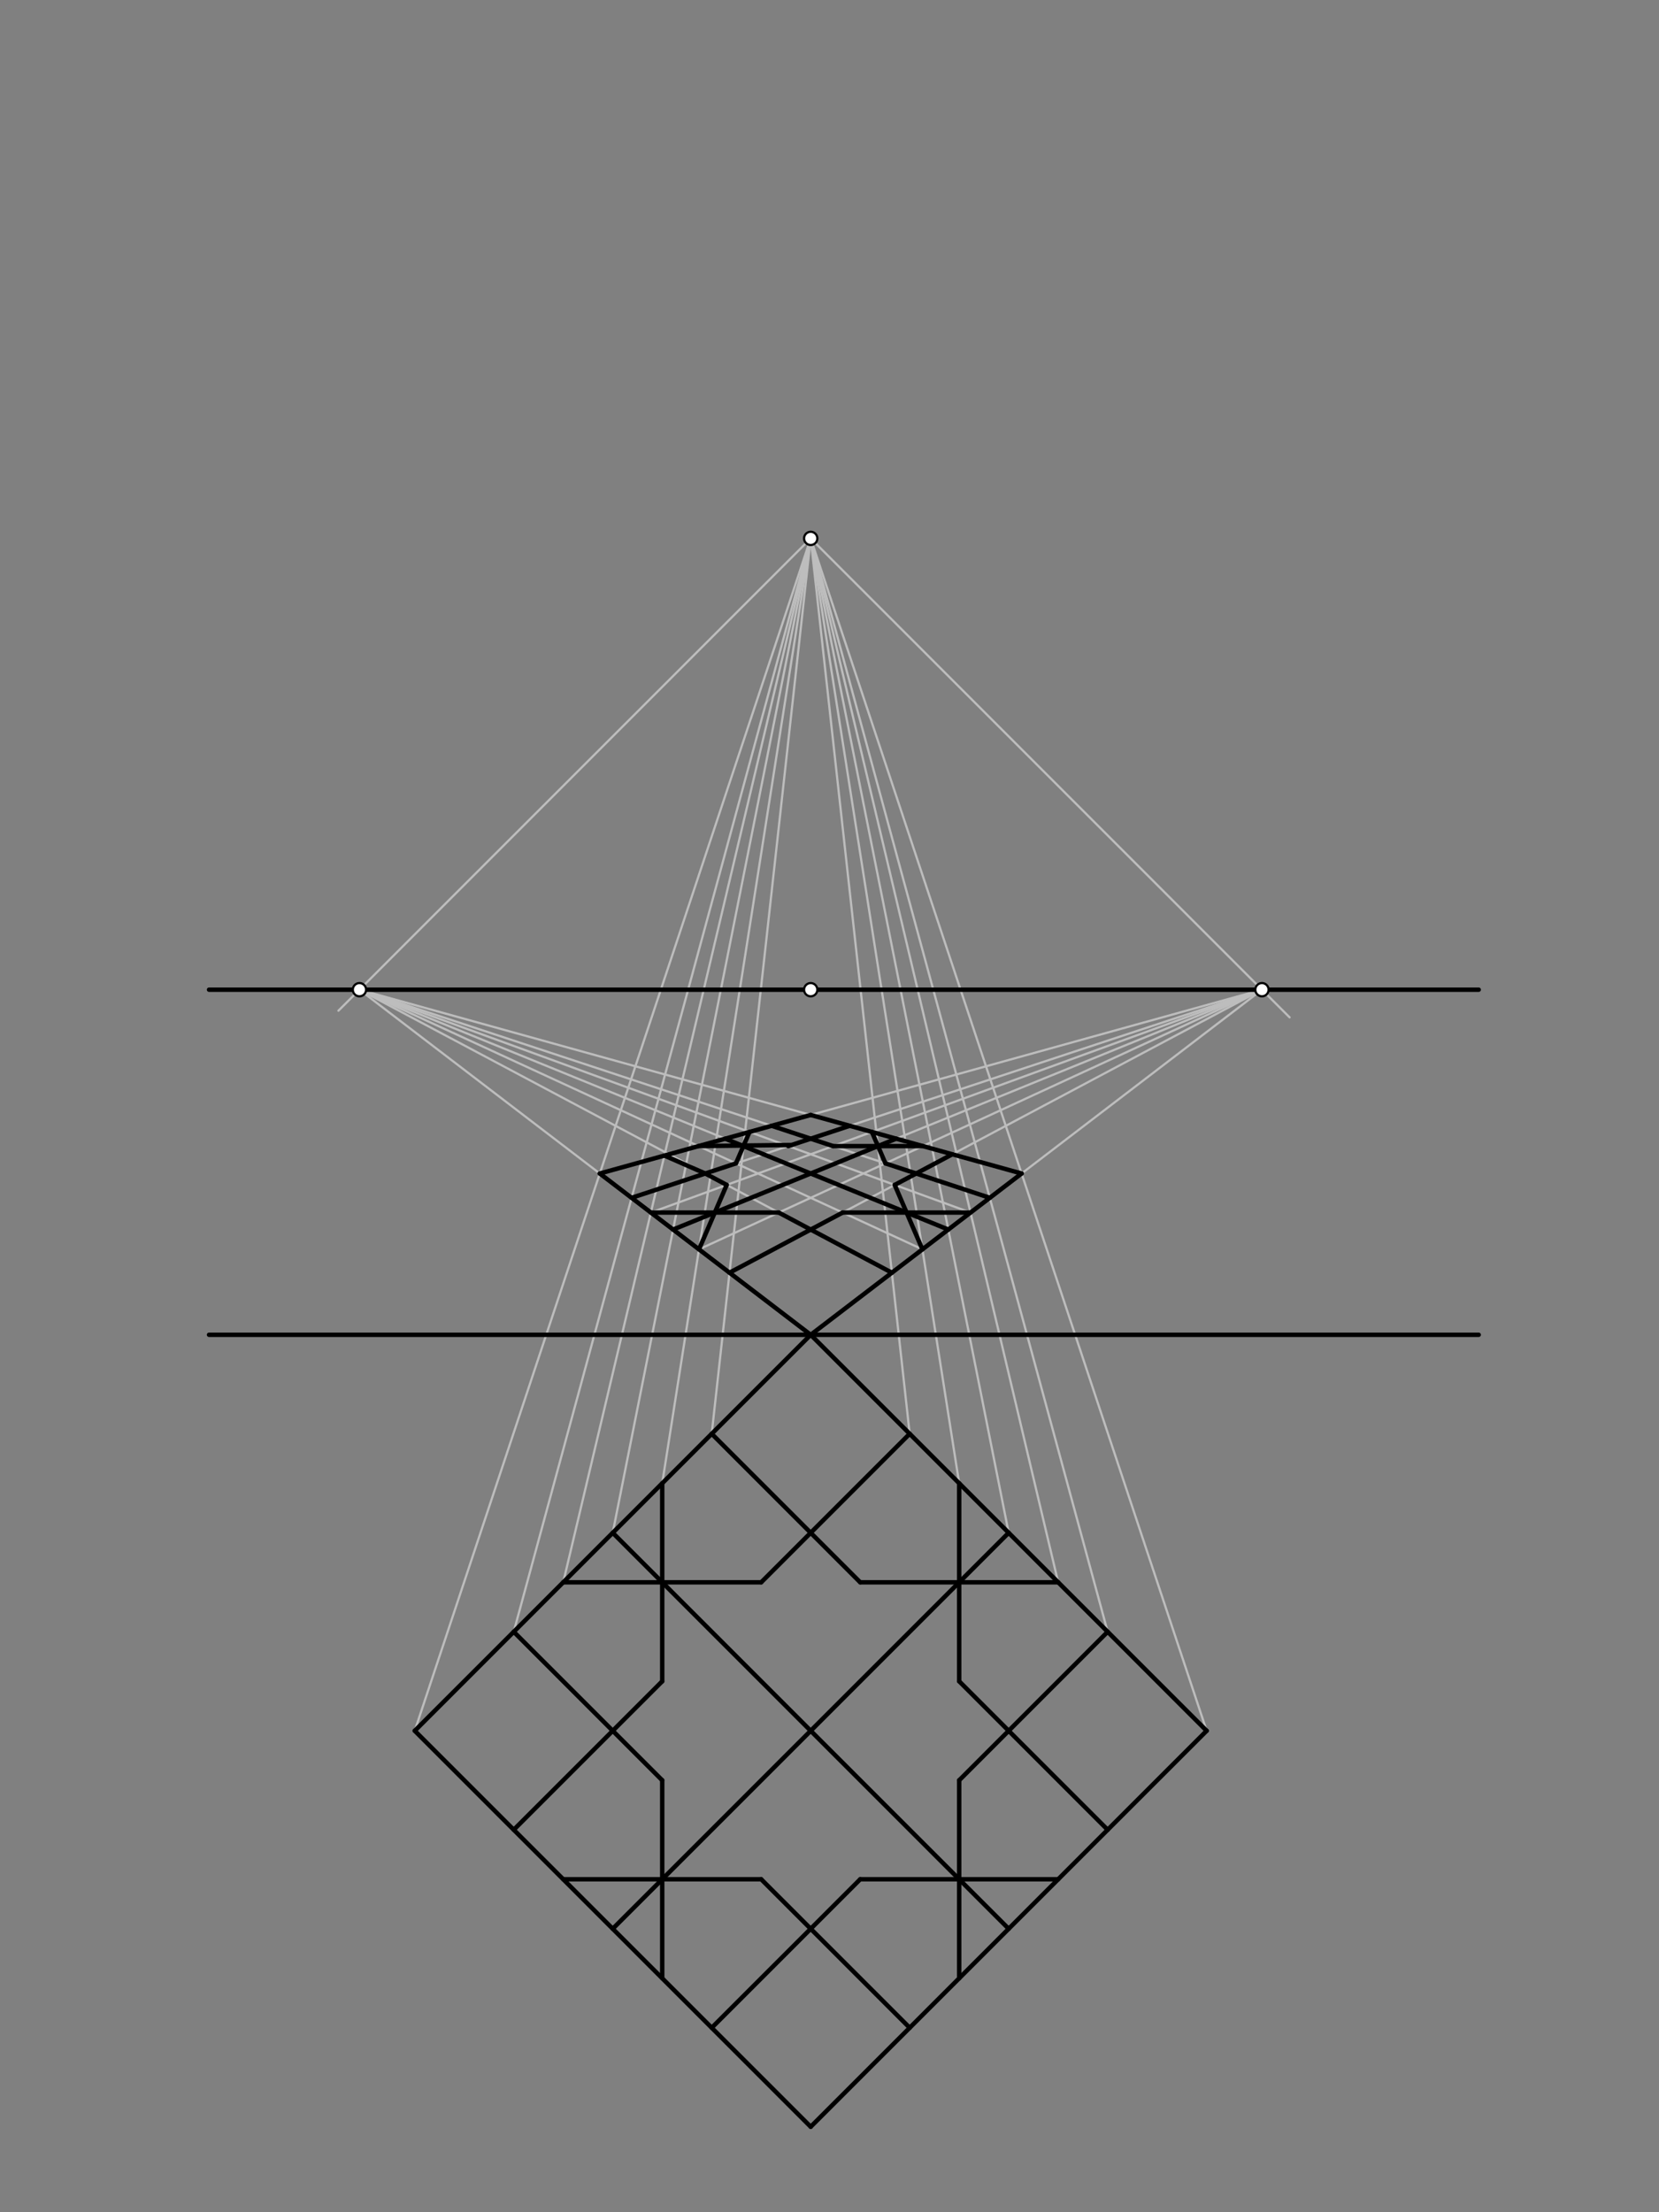 <svg xmlns="http://www.w3.org/2000/svg" class="svg--816" height="100%" preserveAspectRatio="xMidYMid meet" viewBox="0 0 750 1000" width="100%"><rect x="0" y="0" width="750" height="1000" fill="#808080" stroke="none"/><defs><marker id="marker-arrow" markerHeight="16" markerUnits="userSpaceOnUse" markerWidth="24" orient="auto-start-reverse" refX="24" refY="4" viewBox="0 0 24 8"><path d="M 0 0 L 24 4 L 0 8 z" stroke="inherit"></path></marker></defs><g class="aux-layer--949"><g class="element--733"><line stroke="#BDBDBD" stroke-dasharray="none" stroke-linecap="round" stroke-width="1" x1="366.5" x2="583" y1="243.375" y2="459.875"></line></g><g class="element--733"><line stroke="#BDBDBD" stroke-dasharray="none" stroke-linecap="round" stroke-width="1" x1="570.5" x2="366.5" y1="447.375" y2="603.375"></line></g><g class="element--733"><line stroke="#BDBDBD" stroke-dasharray="none" stroke-linecap="round" stroke-width="1" x1="411.25" x2="366.5" y1="648.125" y2="243.375"></line></g><g class="element--733"><line stroke="#BDBDBD" stroke-dasharray="none" stroke-linecap="round" stroke-width="1" x1="433.625" x2="366.5" y1="670.5" y2="243.375"></line></g><g class="element--733"><line stroke="#BDBDBD" stroke-dasharray="none" stroke-linecap="round" stroke-width="1" x1="456" x2="366.5" y1="692.875" y2="243.375"></line></g><g class="element--733"><line stroke="#BDBDBD" stroke-dasharray="none" stroke-linecap="round" stroke-width="1" x1="478.375" x2="366.5" y1="715.25" y2="243.375"></line></g><g class="element--733"><line stroke="#BDBDBD" stroke-dasharray="none" stroke-linecap="round" stroke-width="1" x1="500.75" x2="366.5" y1="737.625" y2="243.375"></line></g><g class="element--733"><line stroke="#BDBDBD" stroke-dasharray="none" stroke-linecap="round" stroke-width="1" x1="545.5" x2="366.5" y1="782.375" y2="243.375"></line></g><g class="element--733"><line stroke="#BDBDBD" stroke-dasharray="none" stroke-linecap="round" stroke-width="1" x1="366.5" x2="153" y1="243.375" y2="456.875"></line></g><g class="element--733"><line stroke="#BDBDBD" stroke-dasharray="none" stroke-linecap="round" stroke-width="1" x1="162.5" x2="366.5" y1="447.375" y2="603.375"></line></g><g class="element--733"><line stroke="#BDBDBD" stroke-dasharray="none" stroke-linecap="round" stroke-width="1" x1="461.842" x2="162.5" y1="530.466" y2="447.375"></line></g><g class="element--733"><line stroke="#BDBDBD" stroke-dasharray="none" stroke-linecap="round" stroke-width="1" x1="447.467" x2="162.5" y1="541.459" y2="447.375"></line></g><g class="element--733"><line stroke="#BDBDBD" stroke-dasharray="none" stroke-linecap="round" stroke-width="1" x1="438.752" x2="162.5" y1="548.124" y2="447.375"></line></g><g class="element--733"><line stroke="#BDBDBD" stroke-dasharray="none" stroke-linecap="round" stroke-width="1" x1="428.708" x2="162.5" y1="555.804" y2="447.375"></line></g><g class="element--733"><line stroke="#BDBDBD" stroke-dasharray="none" stroke-linecap="round" stroke-width="1" x1="417.006" x2="162.5" y1="564.753" y2="447.375"></line></g><g class="element--733"><line stroke="#BDBDBD" stroke-dasharray="none" stroke-linecap="round" stroke-width="1" x1="403.199" x2="162.5" y1="575.311" y2="447.375"></line></g><g class="element--733"><line stroke="#BDBDBD" stroke-dasharray="none" stroke-linecap="round" stroke-width="1" x1="187.5" x2="366.5" y1="782.375" y2="243.375"></line></g><g class="element--733"><line stroke="#BDBDBD" stroke-dasharray="none" stroke-linecap="round" stroke-width="1" x1="271.158" x2="570.5" y1="530.466" y2="447.375"></line></g><g class="element--733"><line stroke="#BDBDBD" stroke-dasharray="none" stroke-linecap="round" stroke-width="1" x1="232.25" x2="366.5" y1="737.625" y2="243.375"></line></g><g class="element--733"><line stroke="#BDBDBD" stroke-dasharray="none" stroke-linecap="round" stroke-width="1" x1="254.625" x2="366.5" y1="715.25" y2="243.375"></line></g><g class="element--733"><line stroke="#BDBDBD" stroke-dasharray="none" stroke-linecap="round" stroke-width="1" x1="277" x2="366.5" y1="692.875" y2="243.375"></line></g><g class="element--733"><line stroke="#BDBDBD" stroke-dasharray="none" stroke-linecap="round" stroke-width="1" x1="299.375" x2="366.5" y1="670.5" y2="243.375"></line></g><g class="element--733"><line stroke="#BDBDBD" stroke-dasharray="none" stroke-linecap="round" stroke-width="1" x1="321.75" x2="366.5" y1="648.125" y2="243.375"></line></g><g class="element--733"><line stroke="#BDBDBD" stroke-dasharray="none" stroke-linecap="round" stroke-width="1" x1="285.533" x2="570.5" y1="541.459" y2="447.375"></line></g><g class="element--733"><line stroke="#BDBDBD" stroke-dasharray="none" stroke-linecap="round" stroke-width="1" x1="294.248" x2="570.5" y1="548.124" y2="447.375"></line></g><g class="element--733"><line stroke="#BDBDBD" stroke-dasharray="none" stroke-linecap="round" stroke-width="1" x1="304.292" x2="570.5" y1="555.804" y2="447.375"></line></g><g class="element--733"><line stroke="#BDBDBD" stroke-dasharray="none" stroke-linecap="round" stroke-width="1" x1="315.994" x2="570.5" y1="564.753" y2="447.375"></line></g><g class="element--733"><line stroke="#BDBDBD" stroke-dasharray="none" stroke-linecap="round" stroke-width="1" x1="329.801" x2="570.5" y1="575.311" y2="447.375"></line></g></g><g class="main-layer--75a"><g class="element--733"><line stroke="#000000" stroke-dasharray="none" stroke-linecap="round" stroke-width="2" x1="94.5" x2="668.5" y1="447.375" y2="447.375"></line></g><g class="element--733"><line stroke="#000000" stroke-dasharray="none" stroke-linecap="round" stroke-width="2" x1="94.5" x2="668.5" y1="603.375" y2="603.375"></line></g><g class="element--733"><line stroke="#000000" stroke-dasharray="none" stroke-linecap="round" stroke-width="2" x1="366.5" x2="545.5" y1="961.375" y2="782.375"></line></g><g class="element--733"><line stroke="#000000" stroke-dasharray="none" stroke-linecap="round" stroke-width="2" x1="366.5" x2="187.5" y1="961.375" y2="782.375"></line></g><g class="element--733"><line stroke="#000000" stroke-dasharray="none" stroke-linecap="round" stroke-width="2" x1="545.5" x2="366.5" y1="782.375" y2="603.375"></line></g><g class="element--733"><line stroke="#000000" stroke-dasharray="none" stroke-linecap="round" stroke-width="2" x1="366.5" x2="187.5" y1="603.375" y2="782.375"></line></g><g class="element--733"><line stroke="#000000" stroke-dasharray="none" stroke-linecap="round" stroke-width="2" x1="277" x2="456" y1="692.875" y2="871.875"></line></g><g class="element--733"><line stroke="#000000" stroke-dasharray="none" stroke-linecap="round" stroke-width="2" x1="456" x2="277" y1="692.875" y2="871.875"></line></g><g class="element--733"><line stroke="#000000" stroke-dasharray="none" stroke-linecap="round" stroke-width="2" x1="299.375" x2="232.25" y1="760" y2="827.125"></line></g><g class="element--733"><line stroke="#000000" stroke-dasharray="none" stroke-linecap="round" stroke-width="2" x1="299.375" x2="232.25" y1="804.75" y2="737.625"></line></g><g class="element--733"><line stroke="#000000" stroke-dasharray="none" stroke-linecap="round" stroke-width="2" x1="299.375" x2="299.375" y1="804.75" y2="894.25"></line></g><g class="element--733"><line stroke="#000000" stroke-dasharray="none" stroke-linecap="round" stroke-width="2" x1="299.375" x2="299.375" y1="760" y2="670.5"></line></g><g class="element--733"><line stroke="#000000" stroke-dasharray="none" stroke-linecap="round" stroke-width="2" x1="254.625" x2="344.125" y1="715.25" y2="715.25"></line></g><g class="element--733"><line stroke="#000000" stroke-dasharray="none" stroke-linecap="round" stroke-width="2" x1="344.125" x2="411.25" y1="715.25" y2="648.125"></line></g><g class="element--733"><line stroke="#000000" stroke-dasharray="none" stroke-linecap="round" stroke-width="2" x1="388.875" x2="321.75" y1="715.25" y2="648.125"></line></g><g class="element--733"><line stroke="#000000" stroke-dasharray="none" stroke-linecap="round" stroke-width="2" x1="388.875" x2="478.375" y1="715.25" y2="715.25"></line></g><g class="element--733"><line stroke="#000000" stroke-dasharray="none" stroke-linecap="round" stroke-width="2" x1="254.625" x2="344.125" y1="849.5" y2="849.5"></line></g><g class="element--733"><line stroke="#000000" stroke-dasharray="none" stroke-linecap="round" stroke-width="2" x1="344.125" x2="411.25" y1="849.5" y2="916.625"></line></g><g class="element--733"><line stroke="#000000" stroke-dasharray="none" stroke-linecap="round" stroke-width="2" x1="388.875" x2="321.75" y1="849.5" y2="916.625"></line></g><g class="element--733"><line stroke="#000000" stroke-dasharray="none" stroke-linecap="round" stroke-width="2" x1="388.875" x2="478.375" y1="849.5" y2="849.5"></line></g><g class="element--733"><line stroke="#000000" stroke-dasharray="none" stroke-linecap="round" stroke-width="2" x1="433.625" x2="433.625" y1="760" y2="670.5"></line></g><g class="element--733"><line stroke="#000000" stroke-dasharray="none" stroke-linecap="round" stroke-width="2" x1="433.625" x2="500.75" y1="760" y2="827.125"></line></g><g class="element--733"><line stroke="#000000" stroke-dasharray="none" stroke-linecap="round" stroke-width="2" x1="500.75" x2="433.625" y1="737.625" y2="804.75"></line></g><g class="element--733"><line stroke="#000000" stroke-dasharray="none" stroke-linecap="round" stroke-width="2" x1="433.625" x2="433.625" y1="804.75" y2="894.25"></line></g><g class="element--733"><line stroke="#000000" stroke-dasharray="none" stroke-linecap="round" stroke-width="2" x1="366.5" x2="461.842" y1="603.375" y2="530.466"></line></g><g class="element--733"><line stroke="#000000" stroke-dasharray="none" stroke-linecap="round" stroke-width="2" x1="271.158" x2="366.5" y1="530.466" y2="504.001"></line></g><g class="element--733"><line stroke="#000000" stroke-dasharray="none" stroke-linecap="round" stroke-width="2" x1="461.842" x2="366.5" y1="530.466" y2="504.001"></line></g><g class="element--733"><line stroke="#000000" stroke-dasharray="none" stroke-linecap="round" stroke-width="2" x1="271.158" x2="366.5" y1="530.466" y2="603.375"></line></g><g class="element--733"><line stroke="#000000" stroke-dasharray="none" stroke-linecap="round" stroke-width="2" x1="329.801" x2="366.5" y1="575.311" y2="555.804"></line></g><g class="element--733"><line stroke="#000000" stroke-dasharray="none" stroke-linecap="round" stroke-width="2" x1="403.199" x2="366.5" y1="575.311" y2="555.804"></line></g><g class="element--733"><line stroke="#000000" stroke-dasharray="none" stroke-linecap="round" stroke-width="2" x1="447.467" x2="414.171" y1="541.459" y2="530.466"></line></g><g class="element--733"><line stroke="#000000" stroke-dasharray="none" stroke-linecap="round" stroke-width="2" x1="414.171" x2="430.526" y1="530.466" y2="521.774"></line></g><g class="element--733"><line stroke="#000000" stroke-dasharray="none" stroke-linecap="round" stroke-width="2" x1="348.851" x2="366.5" y1="508.9" y2="514.727"></line></g><g class="element--733"><line stroke="#000000" stroke-dasharray="none" stroke-linecap="round" stroke-width="2" x1="384.149" x2="366.5" y1="508.9" y2="514.727"></line></g><g class="element--733"><line stroke="#000000" stroke-dasharray="none" stroke-linecap="round" stroke-width="2" x1="318.829" x2="300.356" y1="530.466" y2="522.362"></line></g><g class="element--733"><line stroke="#000000" stroke-dasharray="none" stroke-linecap="round" stroke-width="2" x1="318.829" x2="285.533" y1="530.466" y2="541.459"></line></g><g class="element--733"><line stroke="#000000" stroke-dasharray="none" stroke-linecap="round" stroke-width="2" x1="304.292" x2="405.141" y1="555.804" y2="514.727"></line></g><g class="element--733"><line stroke="#000000" stroke-dasharray="none" stroke-linecap="round" stroke-width="2" x1="327.859" x2="428.708" y1="514.727" y2="555.804"></line></g><g class="element--733"><line stroke="#000000" stroke-dasharray="none" stroke-linecap="round" stroke-width="2" x1="366.5" x2="352.05" y1="555.804" y2="548.124"></line></g><g class="element--733"><line stroke="#000000" stroke-dasharray="none" stroke-linecap="round" stroke-width="2" x1="352.05" x2="294.248" y1="548.124" y2="548.124"></line></g><g class="element--733"><line stroke="#000000" stroke-dasharray="none" stroke-linecap="round" stroke-width="2" x1="315.994" x2="328.528" y1="564.753" y2="535.622"></line></g><g class="element--733"><line stroke="#000000" stroke-dasharray="none" stroke-linecap="round" stroke-width="2" x1="328.528" x2="318.829" y1="535.622" y2="530.466"></line></g><g class="element--733"><line stroke="#000000" stroke-dasharray="none" stroke-linecap="round" stroke-width="2" x1="376.641" x2="366.5" y1="518.075" y2="514.727"></line></g><g class="element--733"><line stroke="#000000" stroke-dasharray="none" stroke-linecap="round" stroke-width="2" x1="417.203" x2="376.641" y1="518.075" y2="518.075"></line></g><g class="element--733"><line stroke="#000000" stroke-dasharray="none" stroke-linecap="round" stroke-width="2" x1="366.5" x2="380.95" y1="555.804" y2="548.124"></line></g><g class="element--733"><line stroke="#000000" stroke-dasharray="none" stroke-linecap="round" stroke-width="2" x1="380.95" x2="438.752" y1="548.124" y2="548.124"></line></g><g class="element--733"><line stroke="#000000" stroke-dasharray="none" stroke-linecap="round" stroke-width="2" x1="414.171" x2="404.472" y1="530.466" y2="535.622"></line></g><g class="element--733"><line stroke="#000000" stroke-dasharray="none" stroke-linecap="round" stroke-width="2" x1="404.472" x2="417.006" y1="535.622" y2="564.753"></line></g><g class="element--733"><line stroke="#000000" stroke-dasharray="none" stroke-linecap="round" stroke-width="2" x1="318.829" x2="332.72" y1="530.466" y2="525.88"></line></g><g class="element--733"><line stroke="#000000" stroke-dasharray="none" stroke-linecap="round" stroke-width="2" x1="356.359" x2="366.5" y1="518.075" y2="514.727"></line></g><g class="element--733"><line stroke="#000000" stroke-dasharray="none" stroke-linecap="round" stroke-width="2" x1="357.905" x2="315.797" y1="517.565" y2="518.075"></line></g><g class="element--733"><line stroke="#000000" stroke-dasharray="none" stroke-linecap="round" stroke-width="2" x1="400.28" x2="394.171" y1="525.88" y2="511.682"></line></g><g class="element--733"><line stroke="#000000" stroke-dasharray="none" stroke-linecap="round" stroke-width="2" x1="400.28" x2="414.171" y1="525.88" y2="530.466"></line></g><g class="element--733"><line stroke="#000000" stroke-dasharray="none" stroke-linecap="round" stroke-width="2" x1="338.829" x2="332.72" y1="511.682" y2="525.88"></line></g><g class="element--733"><circle cx="366.5" cy="243.375" r="3" stroke="#000000" stroke-width="1" fill="#ffffff"></circle>}</g><g class="element--733"><circle cx="366.5" cy="447.375" r="3" stroke="#000000" stroke-width="1" fill="#ffffff"></circle>}</g><g class="element--733"><circle cx="570.5" cy="447.375" r="3" stroke="#000000" stroke-width="1" fill="#ffffff"></circle>}</g><g class="element--733"><circle cx="162.5" cy="447.375" r="3" stroke="#000000" stroke-width="1" fill="#ffffff"></circle>}</g></g><g class="snaps-layer--ac6"></g><g class="temp-layer--52d"></g></svg>
